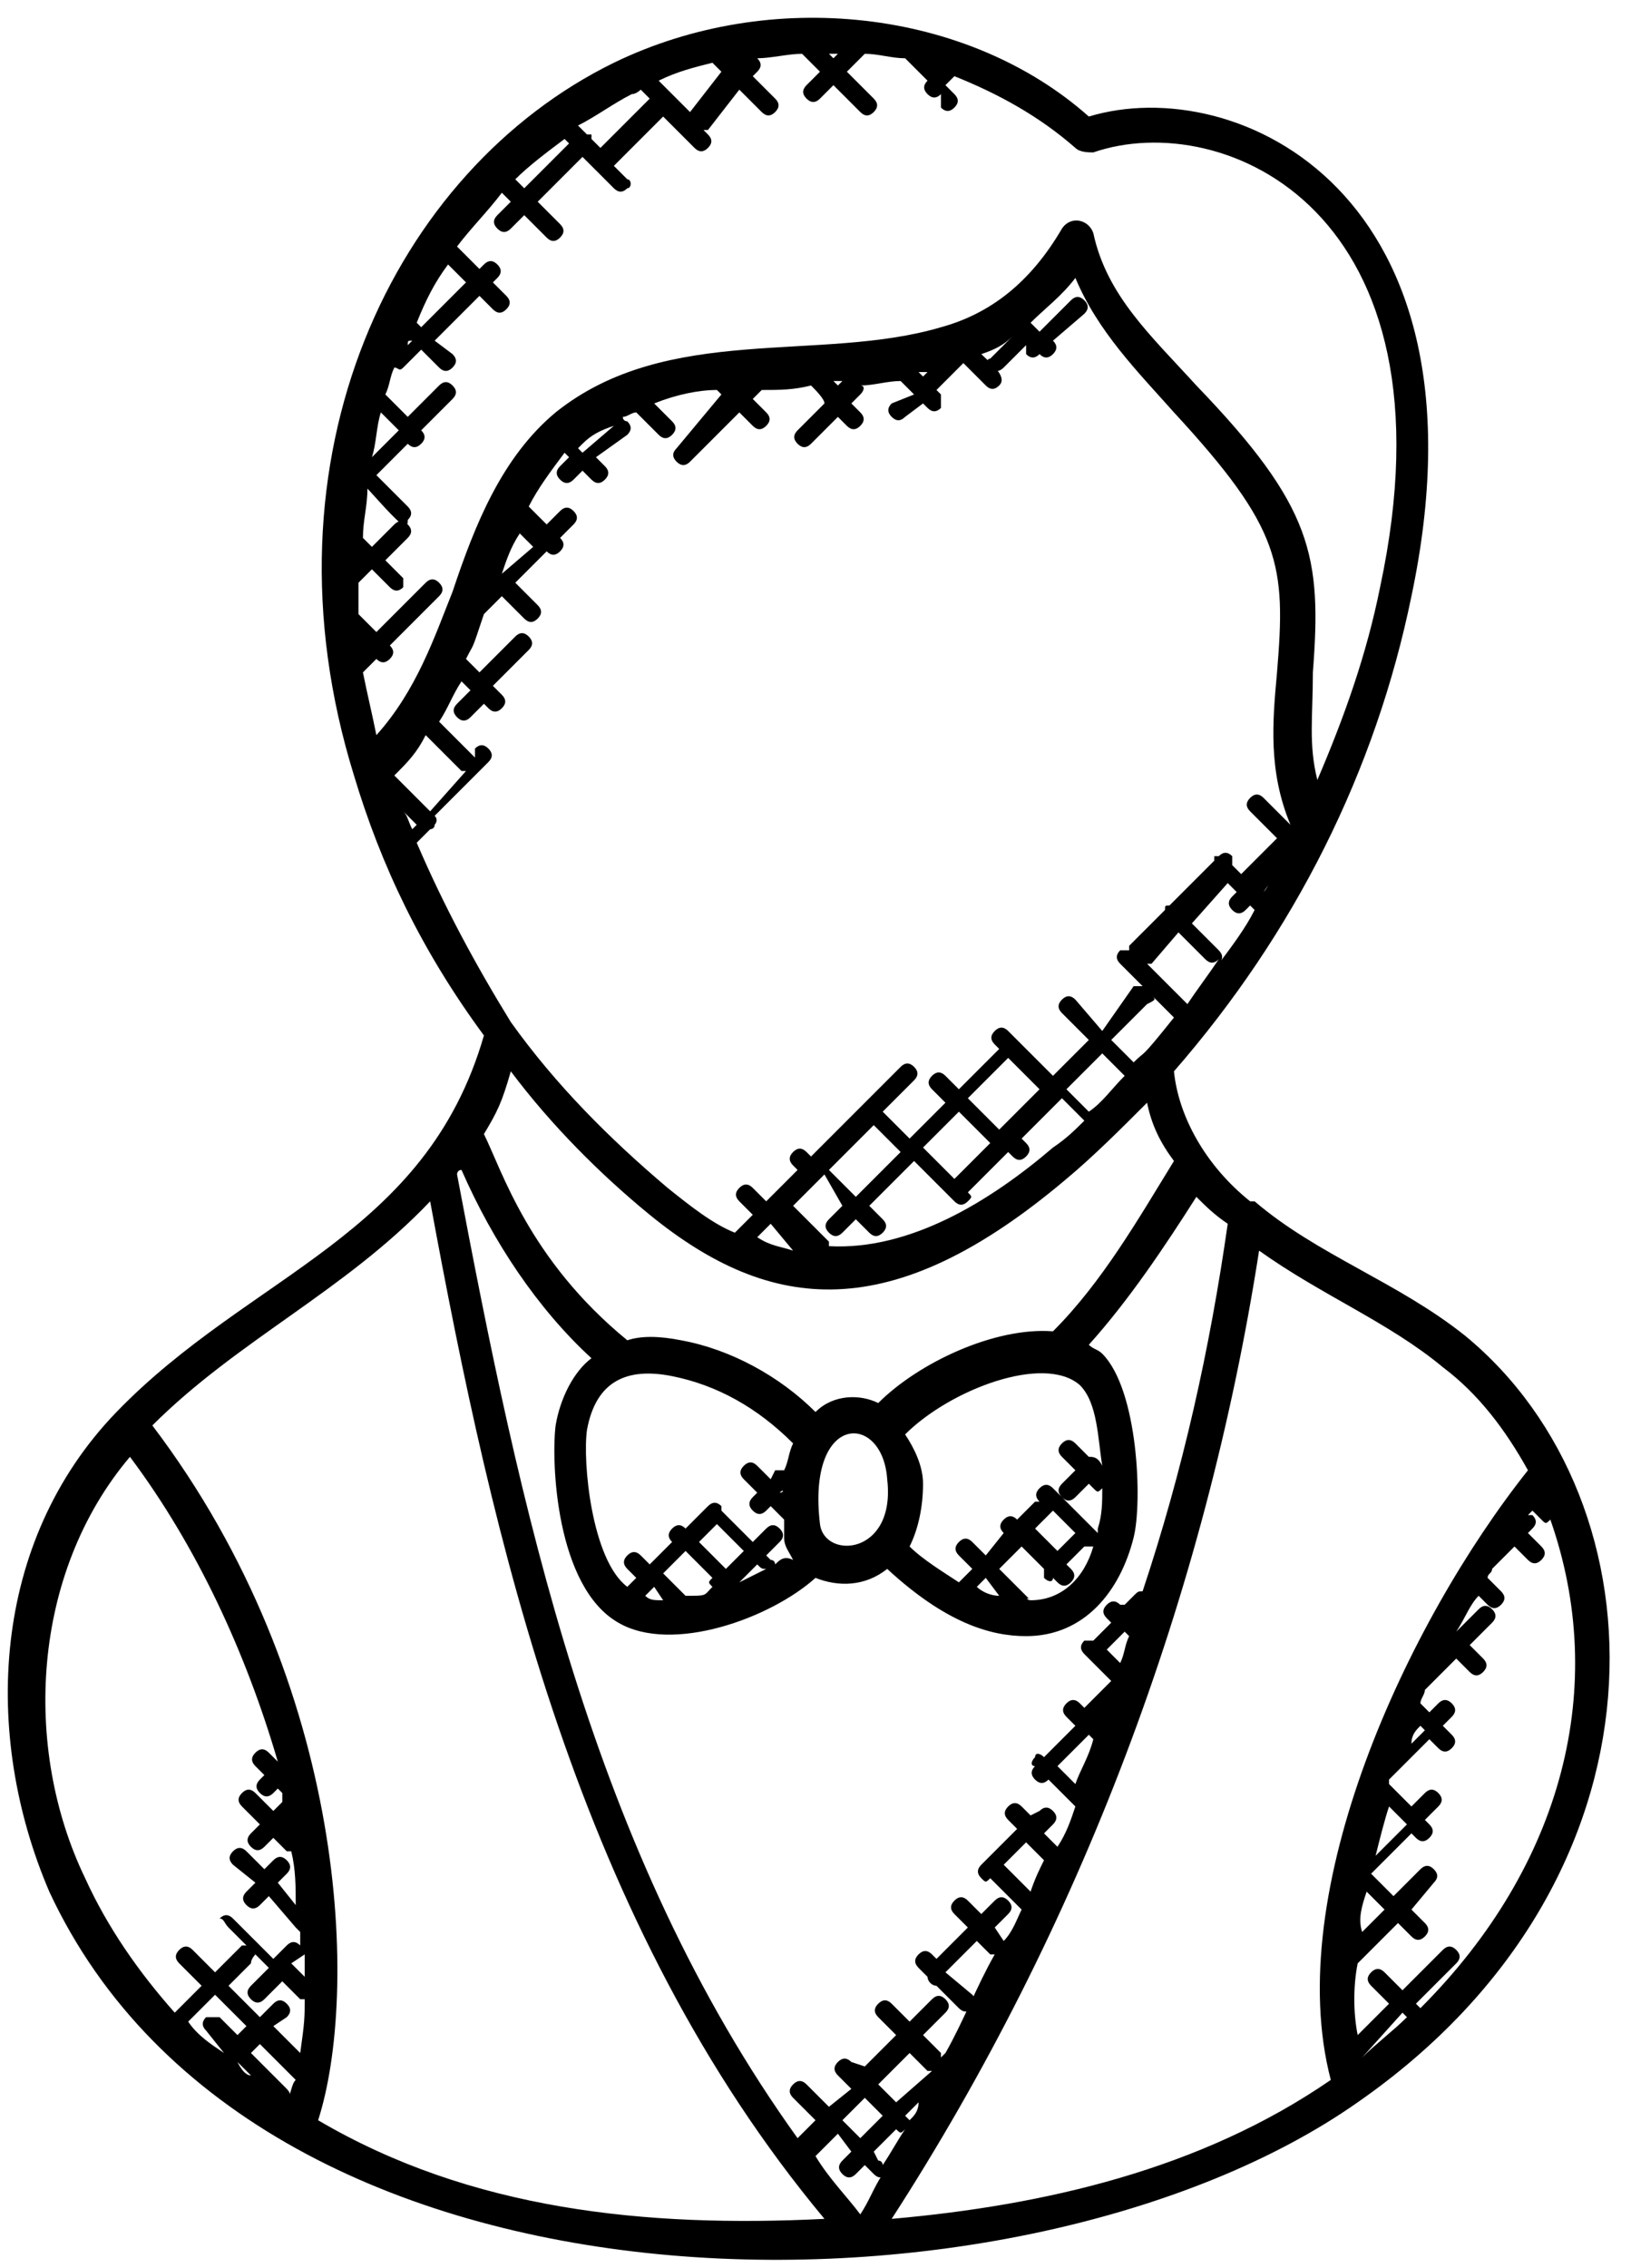 <?xml version="1.0" encoding="utf-8"?>
<!-- Generator: Adobe Illustrator 28.0.0, SVG Export Plug-In . SVG Version: 6.00 Build 0)  -->
<svg version="1.1" id="Calque_1" xmlns="http://www.w3.org/2000/svg" xmlns:xlink="http://www.w3.org/1999/xlink" x="0px" y="0px"
	 viewBox="0 0 36.4 50.6" style="enable-background:new 0 0 36.4 50.6;" xml:space="preserve">
<g>
	<path d="M32.7,29.8c-1.5-1.2-3.3-1.8-4.7-3l0,0c0,0,0,0-0.1,0l0,0c-1-0.8-1.6-1.9-1.7-2.9c2.7-3.1,4.5-6.7,5.3-10.6v0
		c1.9-9-3.9-11.7-7.2-10.7c-2.7-2.4-7.1-2.9-10.6-1.2c-4.9,2.4-8,8.8-5.8,15.9c0,0,0,0,0,0c0,0,0,0,0,0c0.6,2,1.5,3.9,2.9,5.8
		c-1.3,4.5-5.2,5.3-8.2,8.4c-2.8,2.9-3,7.2-1.5,10.7c4.7,10.1,21.8,9.9,29.2,4.7c0,0,0,0,0,0c0,0,0,0,0,0
		C37.5,41.9,37.2,33.5,32.7,29.8L32.7,29.8z M27.4,27.3c-0.4,2.8-1,5.5-1.9,8.2c-0.1,0-0.1,0-0.2,0.1l-0.2,0.2L25,35.8
		c-0.1-0.1-0.2-0.1-0.3,0c-0.1,0.1-0.1,0.2,0,0.3l0.1,0.1l-0.4,0.4c-0.1,0-0.1,0-0.2,0c-0.1,0.1-0.1,0.2,0,0.3l0.6,0.6c0,0,0,0,0,0
		l-0.6,0.6L24.1,38c-0.1-0.1-0.2-0.1-0.3,0s-0.1,0.2,0,0.3l0.2,0.2l-0.7,0.7c-0.1-0.1-0.2-0.1-0.2,0c-0.1,0.1-0.1,0.2,0,0.2l0,0
		c-0.1,0.1-0.1,0.2,0,0.3c0.1,0.1,0.2,0.1,0.3,0l0,0l0.6,0.6c-0.1,0.3-0.2,0.6-0.4,0.9l-0.3-0.3l0.2-0.2c0.1-0.1,0.1-0.2,0-0.3
		c-0.1-0.1-0.2-0.1-0.3,0L23,40.5l-0.2-0.2c-0.1-0.1-0.2-0.1-0.3,0c-0.1,0.1-0.1,0.2,0,0.3l0.2,0.2L22,41.5c0,0,0,0,0,0l0,0
		l-0.1,0.1c-0.1,0.1-0.1,0.2,0,0.3c0.1,0.1,0.1,0.1,0.2,0l0.7,0.7c-0.1,0.2-0.2,0.5-0.4,0.7L22.2,43l0.3-0.3c0.1-0.1,0.1-0.2,0-0.3
		c-0.1-0.1-0.2-0.1-0.3,0l-0.3,0.3l-0.3-0.3c-0.1-0.1-0.2-0.1-0.3,0c-0.1,0.1-0.1,0.2,0,0.3l0.3,0.3l-0.7,0.7l-0.1-0.1
		c-0.1-0.1-0.2-0.1-0.3,0c-0.1,0.1-0.1,0.2,0,0.3l0.2,0.2c0,0.1,0.1,0.2,0.2,0.2c0,0,0,0,0,0l0.5,0.5c0.1,0.1,0.2,0.1,0.3,0
		c0.1-0.1,0.1-0.2,0-0.3L21.1,44l0.7-0.7l0.3,0.3c0,0,0.1,0,0.1,0c-0.4,0.7-0.7,1.5-1.1,2.2c0,0,0,0,0,0L21,45.9c0,0,0,0,0-0.1
		l-0.4-0.4l0.5-0.5c0.1-0.1,0.1-0.2,0-0.3c-0.1-0.1-0.2-0.1-0.3,0l-0.5,0.5l-0.4-0.4c-0.1-0.1-0.2-0.1-0.3,0c-0.1,0.1-0.1,0.2,0,0.3
		l0.4,0.4l-0.7,0.7L19,46c-0.1-0.1-0.2-0.1-0.3,0s-0.1,0.2,0,0.3l0.3,0.3L18.5,47l-0.5-0.5c-0.1-0.1-0.2-0.1-0.3,0
		c-0.1,0.1-0.1,0.2,0,0.3l0.5,0.5l-0.4,0.4c-4.6-6.4-6.2-14.1-7.6-21.5c0,0,0-0.1,0.1-0.1c0.7,1.6,1.7,3.1,2.9,4.2
		c-0.4,0.3-0.7,0.9-0.8,1.5c-0.1,0.8,0,3.6,1.4,4.4c1.2,0.7,3.4-0.1,4.4-1c0.5,0.2,1.1,0.2,1.6-0.2c1.3,1.2,2.3,1.5,3.1,1.5
		c1.3,0,2.1-1,2.4-2.2c0.2-0.8,0.1-3.3-0.7-4.1c-0.1-0.1-0.2-0.1-0.3-0.2c0.9-1,1.7-2.2,2.4-3.3C26.9,26.9,27.1,27.1,27.4,27.3
		L27.4,27.3z M24,39.8l-0.4-0.4l0.7-0.7l0.1,0.1C24.3,39.2,24.1,39.5,24,39.8L24,39.8z M24.5,38.4L24.5,38.4L24.5,38.4
		C24.6,38.4,24.5,38.4,24.5,38.4z M25,37.1l-0.3-0.3l0.4-0.4l0.1,0.1C25.1,36.7,25.1,36.9,25,37.1z M23,42.2l-0.6-0.6l0.5-0.5
		l0.4,0.4C23.2,41.7,23.1,41.9,23,42.2z M19.7,47.2l-0.5,0.5l-0.4-0.4l0.5-0.5L19.7,47.2z M19.6,46.5l0.7-0.7l0.4,0.4c0,0,0,0,0.1,0
		L20,46.9L19.6,46.5z M19,48l-0.2,0.2c-0.1,0.1-0.1,0.2,0,0.3c0.1,0.1,0.2,0.1,0.3,0l0.2-0.2l0.2,0.2c0.1,0.1,0.2,0.1,0.2,0
		c-0.2,0.3-0.3,0.6-0.5,0.9c-0.3-0.4-0.7-0.8-1-1.3l0.5-0.5L19,48z M19.7,48.3c0,0,0-0.1-0.1-0.1L19.5,48l0.5-0.5l0,0
		c0.1,0.1,0.1,0.1,0.2,0C20,47.8,19.9,48,19.7,48.3L19.7,48.3z M20.3,47.3C20.3,47.3,20.3,47.3,20.3,47.3l-0.1-0.1l0.3-0.3
		C20.5,47.1,20.4,47.2,20.3,47.3L20.3,47.3z M11.4,23.9c0.9,1.2,2,2.3,3.1,3.2c2.7,2.2,5.4,2.5,9.3-0.8c0.6-0.5,1.2-1.1,1.8-1.7
		c0.1,0.5,0.3,0.9,0.6,1.3c-0.8,1.3-1.6,2.7-2.7,3.8c-1.3-0.1-3,0.7-3.9,1.6c-0.4-0.2-1-0.2-1.4,0.2c-0.8-0.8-1.9-1.4-3-1.6
		c-0.5-0.1-0.9-0.1-1.2,0c-2.2-1.8-2.8-3.8-3.2-4.6C11.1,24.8,11.2,24.6,11.4,23.9L11.4,23.9z M19.5,25.1l0.6,0.6l-1,1l-0.6-0.6
		L19.5,25.1z M18.8,26.9l-0.3,0.3c-0.1,0.1-0.1,0.2,0,0.3c0.1,0.1,0.2,0.1,0.3,0l0.3-0.3l0.3,0.3c0.1,0.1,0.2,0.1,0.3,0
		c0.1-0.1,0.1-0.2,0-0.3l-0.3-0.3l1-1l0.9,0.9c0.1,0.1,0.2,0.1,0.3,0c0.1-0.1,0.1-0.1,0-0.2l0.9-0.9l0.1,0.1c0.1,0.1,0.2,0.1,0.3,0
		c0.1-0.1,0.1-0.2,0-0.3l-0.1-0.1l0.9-0.9l0.5,0.5c-0.2,0.2-0.4,0.4-0.7,0.6c-1.4,1.2-3.2,2.3-5,2.2c0,0,0,0,0-0.1l-0.8-0.8l0.7-0.7
		L18.8,26.9z M23.2,24.3l-0.9,0.9l-0.7-0.7l0.9-0.9L23.2,24.3z M22.1,25.5l-0.8,0.8l-0.7-0.7l0.8-0.8L22.1,25.5z M26.3,20.8l0.6,0.6
		c0.1,0.1,0.2,0.1,0.3,0c-0.2,0.3-0.5,0.7-0.7,1l-0.9-0.9c0,0,0.1,0,0.1,0L26.3,20.8z M27.4,19.7l0.2,0.2l-0.1,0.1
		c-0.1,0.1-0.1,0.2,0,0.3c0.1,0.1,0.2,0.1,0.3,0l0.1-0.1l0.1,0.1c-0.2,0.4-0.5,0.8-0.8,1.2c0.1-0.1,0.1-0.2,0-0.3l-0.6-0.6
		L27.4,19.7z M28.2,19.9L28.2,19.9l0.2-0.3C28.3,19.7,28.3,19.8,28.2,19.9z M25.7,22.2l0.5,0.5c-0.8,1-0.6,0.7-0.9,1l-0.5-0.5
		l0.8-0.8C25.8,22.3,25.8,22.3,25.7,22.2L25.7,22.2z M25.1,24c-0.3,0.3-0.5,0.6-0.8,0.8l-0.5-0.5l0.8-0.8L25.1,24z M17.7,27.9
		c-0.3-0.1-0.5-0.1-0.8-0.3l0.3-0.3L17.7,27.9z M24.3,32.5L24,32.2c-0.1-0.1-0.2-0.1-0.3,0c-0.1,0.1-0.1,0.2,0,0.3l0.3,0.3l-0.3,0.3
		c-0.1,0.1-0.1,0.2,0,0.3c0.1,0.1,0.2,0.1,0.3,0l0.3-0.3l0.1,0.1c0.1,0.1,0.1,0.1,0.2,0c0,0.3,0,0.6-0.1,0.9c0,0,0,0.1,0,0.1
		c0,0,0,0,0,0l-1-1c-0.1-0.1-0.2-0.1-0.3,0c-0.1,0.1-0.1,0.2,0,0.3l0,0c0,0-0.1,0-0.1,0l-0.4,0.4c-0.1-0.1-0.2-0.1-0.3,0
		c-0.1,0.1-0.1,0.2,0,0.3L22,34.7l-0.3-0.3c-0.1-0.1-0.2-0.1-0.3,0c-0.1,0.1-0.1,0.2,0,0.3l0.3,0.3l-0.3,0.3
		c-0.3-0.2-0.8-0.5-1.1-0.8c0.2-0.4,0.3-0.9,0.3-1.4c0-0.4-0.2-0.8-0.4-1.1c1-1,3.1-1.8,3.9-1.1c0.4,0.4,0.4,1.2,0.5,1.8
		C24.5,32.5,24.4,32.5,24.3,32.5L24.3,32.5z M23,35.7C22.9,35.7,22.9,35.6,23,35.7L22.3,35l0.5-0.5l0.5,0.5c0,0.1,0,0.2,0,0.2
		c0.1,0.1,0.2,0.1,0.2,0l0.1,0.1c0.1,0.1,0.2,0.1,0.3,0c0.1-0.1,0.1-0.2,0-0.3l-0.1-0.1l0.4-0.4c0,0,0.1,0,0.1,0c0,0,0.1,0,0.1,0
		C24.2,35.2,23.7,35.7,23,35.7L23,35.7z M22.3,35.6c-0.2,0-0.4-0.1-0.5-0.2l0.2-0.2L22.3,35.6z M23.5,33.7l0.5,0.5l-0.4,0.4
		l-0.5-0.5L23.5,33.7C23.4,33.8,23.4,33.8,23.5,33.7L23.5,33.7z M15.3,35.6c-0.1-0.1-0.4-0.4-0.5-0.5l0.5-0.5l0.6,0.6l0,0
		c-0.1,0.1-0.1,0.1,0,0.2C15.7,35.6,15.8,35.6,15.3,35.6L15.3,35.6z M14.8,35.7c-0.2,0-0.3,0-0.4-0.1l0.2-0.2L14.8,35.7z M16,34
		l0.6,0.6L16.2,35l-0.6-0.6L16,34z M16.5,35.3C16.5,35.3,16.5,35.3,16.5,35.3l0.4-0.4C17,35,17,35,17.1,35
		C16.9,35.1,16.7,35.2,16.5,35.3z M17.3,34.9c0,0,0-0.1-0.1-0.1l-0.1-0.1l0.3-0.3c0.1-0.1,0.1-0.2,0-0.3c-0.1-0.1-0.2-0.1-0.3,0
		l-0.3,0.3l-0.7-0.7c0,0,0,0,0,0c0,0,0-0.1,0-0.1c-0.1-0.1-0.2-0.1-0.3,0l-0.5,0.5l0,0c-0.1-0.1-0.2-0.1-0.3,0
		c-0.1,0.1-0.1,0.2,0,0.3l0,0l-0.5,0.5l-0.2-0.2c-0.1-0.1-0.2-0.1-0.3,0c-0.1,0.1-0.1,0.2,0,0.3l0.2,0.2L14,35.4
		c-0.8-0.6-1-2.8-0.9-3.5c0.2-1.1,0.9-1.4,1.9-1.2c1,0.2,1.9,0.7,2.7,1.5c-0.1,0.2-0.1,0.4-0.2,0.6c-0.1,0-0.1,0-0.2,0L17.2,33
		l-0.3-0.3c-0.1-0.1-0.2-0.1-0.3,0c-0.1,0.1-0.1,0.2,0,0.3l0.3,0.3l-0.1,0.1c-0.1,0.1-0.1,0.2,0,0.3c0.1,0.1,0.2,0.1,0.3,0l0.1-0.1
		l0.2,0.2c0,0,0.1,0.1,0.1,0.1c0,0,0,0,0,0c0,0.1,0,0.3,0,0.4c0,0.2,0.1,0.3,0.2,0.5C17.5,34.7,17.4,34.8,17.3,34.9L17.3,34.9z
		 M17.4,33.3L17.4,33.3C17.5,33.2,17.5,33.3,17.4,33.3L17.4,33.3z M18.3,34c-0.3-2.5,1.4-2.5,1.5-1C20,34.7,18.4,34.8,18.3,34z
		 M20.8,1.6L20.8,1.6L20.8,1.6C20.8,1.6,20.8,1.6,20.8,1.6z M18.7,1.2l-0.1,0.1l-0.1-0.1C18.5,1.2,18.6,1.2,18.7,1.2L18.7,1.2z
		 M15.4,2.5l-0.7-0.7c0.4-0.2,0.8-0.3,1.2-0.4l0.2,0.2L15.4,2.5C15.4,2.5,15.4,2.5,15.4,2.5z M16.4,1.4c0,0,0.1,0,0.1,0L16.4,1.4
		L16.4,1.4z M14.1,2.1c0.1,0,0.2-0.1,0.2-0.1l0.2,0.2l-1.1,1.1l-0.2-0.2c0,0,0,0,0-0.1c0,0,0,0-0.1,0l-0.2-0.2
		C13.3,2.6,13.7,2.3,14.1,2.1L14.1,2.1z M12.6,3.1l0.1,0.1l-1,1l-0.2-0.2C11.8,3.7,12.2,3.4,12.6,3.1L12.6,3.1z M11.2,4.3l0.2,0.2
		l-0.3,0.3c-0.1,0.1-0.1,0.2,0,0.3c0.1,0.1,0.2,0.1,0.3,0l0.3-0.3l0.5,0.5c0.1,0.1,0.2,0.1,0.3,0c0.1-0.1,0.1-0.2,0-0.3L12,4.5l1-1
		l0.7,0.7c0.1,0.1,0.2,0.1,0.3,0C14.1,4.2,14.1,4,14,4l-0.3-0.3l1.1-1.1l0.7,0.7c0.1,0.1,0.2,0.1,0.3,0c0.1-0.1,0.1-0.2,0-0.3
		l-0.1-0.1c0,0,0.1,0,0.1,0L16.5,2l0.5,0.5c0.1,0.1,0.2,0.1,0.3,0c0.1-0.1,0.1-0.2,0-0.3l-0.5-0.5l0.1-0.1c0.1-0.1,0.1-0.2,0-0.3
		c0,0,0,0,0,0c0.3,0,0.7-0.1,1-0.1l0.4,0.4L18,1.9c-0.1,0.1-0.1,0.2,0,0.3c0.1,0.1,0.2,0.1,0.3,0l0.3-0.3l0.6,0.6
		c0.1,0.1,0.2,0.1,0.3,0c0.1-0.1,0.1-0.2,0-0.3l-0.6-0.6l0.4-0.4c0.3,0,0.6,0.1,0.9,0.1l0.5,0.5l0,0c-0.1,0.1-0.1,0.2,0,0.3
		c0.1,0.1,0.2,0.1,0.3,0l0,0L21,2.4c0.1,0.1,0.2,0.1,0.3,0c0.1-0.1,0.1-0.2,0-0.3l-0.2-0.2l0.2-0.2c1,0.4,1.9,0.9,2.7,1.6
		c0.1,0.1,0.3,0.1,0.4,0.1c2.9-1,8.2,1.3,6.4,9.7c-0.3,1.5-0.8,2.9-1.4,4.3c-0.2-0.8-0.1-1.4-0.1-2.4c0.2-2.6,0-3.7-2.6-6.4
		c-1-1.1-2-2-2.3-3.4c-0.1-0.3-0.5-0.4-0.7-0.1c-0.7,1.2-1.6,1.9-2.7,2.2c-2.7,0.8-6.1-0.1-8.6,1.9c-1.2,1-1.8,2.5-2.3,4
		c-0.4,1-0.8,2.2-1.7,3.2c-0.1-0.5-0.2-0.9-0.3-1.4l0.3-0.3c0.1,0.1,0.2,0.1,0.3,0c0.1-0.1,0.1-0.2,0-0.3l1.1-1.1
		c0.1-0.1,0.1-0.2,0-0.3c-0.1-0.1-0.2-0.1-0.3,0l-1.1,1.1l-0.4-0.4c0-0.2,0-0.5,0-0.7l0.3-0.3l0.4,0.4c0.1,0.1,0.2,0.1,0.3,0
		C9,13.1,9,13,9,12.9l-0.4-0.4l0.5-0.5c0.1-0.1,0.1-0.2,0-0.3c-0.1-0.1-0.2-0.1-0.3,0l-0.5,0.5L8.1,12c0-0.4,0.1-0.7,0.1-1.1
		C8.3,11,8.9,11.7,9,11.7c0.1,0,0.1,0,0.1-0.1c0.1-0.1,0.1-0.2,0-0.3l-0.7-0.7l0.7-0.7l0,0c0.1,0.1,0.2,0.1,0.3,0
		c0.1-0.1,0.1-0.2,0-0.3l0,0l0.7-0.7c0.1-0.1,0.1-0.2,0-0.3c-0.1-0.1-0.2-0.1-0.3,0L9.1,9.3L8.6,8.8c0.1-0.2,0.1-0.4,0.2-0.6
		c0.1,0,0.1,0.1,0.2,0l0.4-0.4l0.4,0.4c0.1,0.1,0.2,0.1,0.3,0c0.1-0.1,0.1-0.2,0-0.3L9.7,7.6l1-1L11,6.9c0.1,0.1,0.2,0.1,0.3,0
		c0.1-0.1,0.1-0.2,0-0.3L11,6.3l0.1-0.1c0.1-0.1,0.1-0.2,0-0.3c-0.1-0.1-0.2-0.1-0.3,0l-0.1,0.1l-0.5-0.5
		C10.5,5.1,10.9,4.7,11.2,4.3L11.2,4.3z M20.7,8.3l-0.1,0.1l-0.1-0.1C20.5,8.3,20.6,8.3,20.7,8.3z M18.8,8.5l-0.1,0.1l-0.1-0.1
		C18.6,8.5,18.7,8.5,18.8,8.5z M13.7,9.5L13,10.1L12.9,10c0,0,0.1-0.1,0.1-0.1C13.2,9.7,13.4,9.6,13.7,9.5z M11.2,12.8
		C11.2,12.8,11.2,12.8,11.2,12.8c0.1-0.3,0.2-0.6,0.4-0.9l0.3,0.3L11.2,12.8L11.2,12.8z M9.6,18.1l-0.8-0.8c0.3-0.3,0.5-0.5,0.7-0.9
		l0.8,0.8c0,0,0.1,0,0.1,0L9.6,18.1z M9,18.1l0.3,0.3l-0.1,0.1C9.1,18.3,9.1,18.2,9,18.1z M8.5,9.2l0.4,0.4l-0.6,0.6
		C8.4,9.9,8.4,9.5,8.5,9.2L8.5,9.2z M8,12.5L8,12.5L8,12.5C8,12.5,8,12.5,8,12.5L8,12.5z M8.2,14.4L8.2,14.4l0,0.2
		C8.2,14.5,8.2,14.5,8.2,14.4L8.2,14.4z M10,5.9l0.4,0.4l-1,1L9.3,7.2C9.5,6.7,9.7,6.3,10,5.9z M9.2,7.6L9.1,7.7
		C9.1,7.6,9.1,7.6,9.2,7.6L9.2,7.6z M9.3,18.8C9.3,18.8,9.4,18.8,9.3,18.8l0.3-0.3c0,0,0,0,0,0c0,0,0.1,0,0.1-0.1c0,0,0.1-0.1,0-0.2
		l1.2-1.2c0.1-0.1,0.1-0.2,0-0.3s-0.2-0.1-0.3,0L10.6,17c0,0,0-0.1,0-0.1l-0.8-0.8c0.2-0.3,0.3-0.6,0.5-0.9l0.2,0.2l-0.3,0.3
		c-0.1,0.1-0.1,0.2,0,0.3c0.1,0.1,0.2,0.1,0.3,0l0.3-0.3l0.1,0.1c0.1,0.1,0.2,0.1,0.3,0c0.1-0.1,0.1-0.2,0-0.3L11,15.3l0.8-0.8
		c0.1-0.1,0.1-0.2,0-0.3c-0.1-0.1-0.2-0.1-0.3,0L10.7,15l-0.3-0.3c0.2-0.4,0.1-0.1,0.4-1l0.4-0.4l0.5,0.5c0.1,0.1,0.2,0.1,0.3,0
		s0.1-0.2,0-0.3l-0.5-0.5l0.7-0.7l0,0c0.1,0.1,0.2,0.1,0.3,0c0.1-0.1,0.1-0.2,0-0.3l0,0l0.3-0.3c0.1-0.1,0.1-0.2,0-0.3
		c-0.1-0.1-0.2-0.1-0.3,0l-0.3,0.3l-0.4-0.4c0.2-0.4,0.5-0.8,0.8-1.2l0.1,0.1l-0.2,0.2c-0.1,0.1-0.1,0.2,0,0.3
		c0.1,0.1,0.2,0.1,0.3,0l0.2-0.2l0.2,0.2c0.1,0.1,0.2,0.1,0.3,0c0.1-0.1,0.1-0.2,0-0.3l-0.2-0.2L14,9.7c0.1-0.1,0.1-0.2,0-0.3
		c0,0-0.1,0-0.1-0.1c0.1,0,0.2-0.1,0.3-0.1l0.5,0.5c0.1,0.1,0.2,0.1,0.3,0c0.1-0.1,0.1-0.2,0-0.3l-0.4-0.4c0.5-0.2,1-0.3,1.4-0.3
		l0.1,0.1L15.1,10c-0.1,0.1-0.1,0.2,0,0.3c0.1,0.1,0.2,0.1,0.3,0l1.1-1.1l0.3,0.3c0.1,0.1,0.2,0.1,0.3,0c0.1-0.1,0.1-0.2,0-0.3
		l-0.3-0.3c0.1-0.1,0.1-0.1,0.2-0.2c0.4,0,0.7,0,1.1-0.1c0.1,0.1,0.3,0.3,0.3,0.4l-0.6,0.6c-0.1,0.1-0.1,0.2,0,0.3
		c0.1,0.1,0.2,0.1,0.3,0l0.6-0.6l0.2,0.2c0.1,0.1,0.2,0.1,0.3,0c0.1-0.1,0.1-0.2,0-0.3l-0.2-0.2l0.2-0.2c0.1-0.1,0.1-0.2,0-0.2
		c0.3,0,0.6-0.1,0.9-0.1c0,0,0,0,0,0l0.3,0.3L19.9,9c-0.1,0.1-0.1,0.2,0,0.3c0.1,0.1,0.2,0.1,0.3,0L20.6,9l0.1,0.1
		c0.1,0.1,0.2,0.1,0.3,0C21,9,21,8.9,21,8.8l-0.1-0.1l0.6-0.6l0.5,0.5c0.1,0.1,0.2,0.1,0.3,0c0.2-0.2-0.2-0.5-0.4-0.7
		c0.3-0.1,0.5-0.2,0.7-0.4L22.1,8C22,8,22,8.2,22.1,8.2c0.1,0.1,0.2,0.1,0.3,0l0.5-0.5c0,0.1,0,0.1,0,0.2C23,8,23.1,8,23.2,7.9l0,0
		c0.1,0.1,0.2,0.1,0.3,0c0.1-0.1,0.1-0.2,0-0.3L24.2,7c0.1-0.1,0.1-0.2,0-0.3c-0.1-0.1-0.2-0.1-0.3,0l-0.7,0.7l-0.1-0.1c0,0,0,0,0,0
		c0,0,0,0,0,0l-0.1-0.1c0.3-0.3,0.7-0.6,1-1c0.5,1.2,1.4,2.1,2.2,3c2.4,2.6,2.5,3.4,2.3,5.8c-0.1,1.1-0.2,2.2,0.3,3.4l-0.6-0.6
		c-0.1-0.1-0.2-0.1-0.3,0c-0.1,0.1-0.1,0.2,0,0.3l0.6,0.6l-0.8,0.8l-0.2-0.2c0-0.1,0-0.1,0-0.2c-0.1-0.1-0.2-0.1-0.3,0l0,0
		c0,0-0.1,0-0.1,0s0,0.1,0,0.1l-1,1c-0.1,0-0.1,0-0.1,0.1c0,0-0.1,0.1-0.1,0.1l-0.7,0.7c0,0,0,0.1,0,0.1c-0.1,0-0.2,0-0.2,0
		c-0.1,0.1-0.1,0.2,0,0.3l0.5,0.5c-0.1,0-0.1,0-0.2,0L24.6,23L24,22.3c-0.1-0.1-0.2-0.1-0.3,0c-0.1,0.1-0.1,0.2,0,0.3l0.6,0.6
		L23.5,24l-1-1c-0.1-0.1-0.2-0.1-0.3,0c-0.1,0.1-0.1,0.2,0,0.3l0.1,0.1l-0.9,0.9l-0.3-0.3c-0.1-0.1-0.2-0.1-0.3,0
		c-0.1,0.1-0.1,0.2,0,0.3l0.3,0.3l-0.8,0.8l-0.6-0.6l0.7-0.7c0.1-0.1,0.1-0.2,0-0.3c-0.1-0.1-0.2-0.1-0.3,0l-2,2l-0.1-0.1
		c-0.1-0.1-0.2-0.1-0.3,0c-0.1,0.1-0.1,0.2,0,0.3l0.1,0.1l-0.7,0.7l-0.3-0.3c-0.1-0.1-0.2-0.1-0.3,0c-0.1,0.1-0.1,0.2,0,0.3l0.3,0.3
		l-0.4,0.4c-0.5-0.2-1-0.6-1.5-1c-1.3-1.1-2.5-2.3-3.5-3.7C10.6,21.5,9.9,20.2,9.3,18.8L9.3,18.8z M1.9,41.9c-1.4-2.9-1.2-6.8,1-9.4
		c1.5,2,2.6,4.4,3.3,6.8l-0.2-0.2c-0.1-0.1-0.2-0.1-0.3,0c-0.1,0.1-0.1,0.2,0,0.3l0.2,0.2l-0.1,0.1c-0.1,0.1-0.1,0.2,0,0.3
		c0.1,0.1,0.2,0.1,0.3,0l0.1-0.1L6.3,40c0,0.1,0,0.2,0,0.2c0,0,0,0,0,0l-0.2,0.2l-0.4-0.4c-0.1-0.1-0.2-0.1-0.3,0
		c-0.1,0.1-0.1,0.2,0,0.3l0.4,0.4l-0.2,0.2c-0.1,0.1-0.1,0.2,0,0.3c0.1,0.1,0.2,0.1,0.3,0L6.1,41l0.2,0.2c0,0,0.1,0.1,0.1,0.1
		c0,0,0.1,0,0.1,0c0.1,0.4,0.1,0.8,0.1,1.2L6.2,42l0.2-0.2c0.1-0.1,0.1-0.2,0-0.3c-0.1-0.1-0.2-0.1-0.3,0l-0.2,0.2l-0.4-0.4
		c-0.1-0.1-0.2-0.1-0.3,0c-0.1,0.1-0.1,0.2,0,0.3L5.7,42l-0.2,0.2c-0.1,0.1-0.1,0.2,0,0.3c0.1,0.1,0.2,0.1,0.3,0l0.2-0.2L6.6,43
		c0,0,0.1,0.1,0.1,0.1c0,0.1,0,0.2,0,0.3c-0.1-0.1-0.2-0.1-0.3,0l-0.3,0.3l-0.9-0.9c-0.1-0.1-0.2-0.1-0.3,0C5,42.8,5,42.9,5.1,43
		l0.4,0.4c0,0-0.1,0-0.1,0L4.8,44l-0.5-0.5c-0.1-0.1-0.2-0.1-0.3,0c-0.1,0.1-0.1,0.2,0,0.3l0.5,0.5l-0.6,0.6C3.1,44,2.4,43,1.9,41.9
		L1.9,41.9z M4.2,45.1l0.6-0.6l0.7,0.7l-0.2,0.2L4.9,45C4.8,45,4.7,45,4.6,45c-0.1,0.1-0.1,0.2,0,0.3L5,45.8L5,45.8
		C4.7,45.6,4.4,45.4,4.2,45.1z M5.7,43.6l0.3,0.3l-0.4,0.4c-0.1,0.1-0.1,0.2,0,0.3c0.1,0.1,0.2,0.1,0.3,0l0.4-0.4l0.4,0.4
		c0,0,0.1,0,0.1,0c0,0.4,0,0.5-0.1,1.2l-0.6-0.6L6.4,45c0.1-0.1,0.1-0.2,0-0.3c-0.1-0.1-0.2-0.1-0.3,0L5.8,45l-0.7-0.7l0.5-0.5
		C5.6,43.7,5.7,43.6,5.7,43.6L5.7,43.6z M6.5,40.9L6.5,40.9l0-0.2C6.5,40.8,6.5,40.8,6.5,40.9z M6.8,43.6c0,0.2,0,0.4,0,0.5
		l-0.3-0.3L6.8,43.6C6.8,43.6,6.8,43.6,6.8,43.6L6.8,43.6z M5.3,46l0.3,0.3C5.5,46.3,5.4,46.2,5.3,46L5.3,46z M6.4,46.9
		c0.1-0.1,0.1-0.2,0-0.3l-0.8-0.8l0.2-0.2l0.8,0.8c0,0,0,0,0,0C6.5,46.5,6.5,46.7,6.4,46.9C6.4,46.9,6.4,46.9,6.4,46.9L6.4,46.9z
		 M7.1,47.3c0.9-2.8,0.7-9.7-3.7-15.5c1.9-1.9,4.3-3,6.2-5c1.4,7.6,3.3,16.1,8.8,22.7C14.4,49.7,10.5,49.3,7.1,47.3z M19.9,49.5
		c4.2-6.5,7-13.9,8.2-21.6c1.4,1,2.9,1.6,4.1,2.6c0.8,0.6,1.4,1.4,1.9,2.3c-2.7,3.4-5.5,9.4-4.4,13.6C26.8,48.4,23.3,49.2,19.9,49.5
		L19.9,49.5z M30.4,45.9C30.3,45.9,30.3,45.9,30.4,45.9l0.9-1l0.1,0.1C31.1,45.3,30.7,45.6,30.4,45.9z M30.5,42.2l0.4,0.4l-0.5,0.5
		C30.3,42.8,30.4,42.5,30.5,42.2z M31,40.3l0.4,0.4l-0.7,0.7C30.8,41,30.9,40.6,31,40.3z M31.7,38.5l0.1,0.1l-0.3,0.3
		C31.5,38.7,31.6,38.6,31.7,38.5z M31.7,44.8l-0.1-0.1l0.9-0.9c0.1-0.1,0.1-0.2,0-0.3c-0.1-0.1-0.2-0.1-0.3,0l-0.9,0.9L30.9,44
		c-0.1-0.1-0.2-0.1-0.3,0c-0.1,0.1-0.1,0.2,0,0.3l0.4,0.4l-0.7,0.7c-0.1-0.5-0.1-1.1,0-1.6l0.9-0.9l0.3,0.3c0.1,0.1,0.2,0.1,0.3,0
		c0.1-0.1,0.1-0.2,0-0.3l-0.3-0.3L32,42c0.1-0.1,0.1-0.2,0-0.3c-0.1-0.1-0.2-0.1-0.3,0l-0.6,0.6l-0.5-0.5l0.9-0.9l0.1,0.1
		c0.1,0.1,0.2,0.1,0.3,0c0.1-0.1,0.1-0.2,0-0.3l-0.1-0.1l0.3-0.3c0.1-0.1,0.1-0.2,0-0.3c-0.1-0.1-0.2-0.1-0.3,0l-0.3,0.3l-0.5-0.5
		c0,0,0-0.1,0-0.1l0.9-0.9l0.2,0.2c0.1,0.1,0.2,0.1,0.3,0c0.1-0.1,0.1-0.2,0-0.3l-0.2-0.2l0.2-0.2c0.1-0.1,0.1-0.2,0-0.3
		s-0.2-0.1-0.3,0l-0.2,0.2l-0.2-0.2c0-0.1,0.1-0.2,0.1-0.3l0.7-0.7l0.3,0.3c0.1,0.1,0.2,0.1,0.3,0c0.1-0.1,0.1-0.2,0-0.3l-0.3-0.3
		l0.5-0.5c0.1-0.1,0.1-0.2,0-0.3c-0.1-0.1-0.2-0.1-0.3,0l-0.5,0.5l0,0c0.2-0.3,0.3-0.6,0.5-0.8l0.2,0.2c0.1,0.1,0.2,0.1,0.3,0
		c0.1-0.1,0.1-0.2,0-0.3l-0.3-0.3c0-0.1,0.1-0.1,0.1-0.2l0.5-0.5l0.3,0.3c0.1,0.1,0.2,0.1,0.3,0c0.1-0.1,0.1-0.2,0-0.3l-0.3-0.3
		l0.1-0.1c0.1-0.1,0.1-0.2,0-0.3c0,0-0.1,0-0.1,0c0,0,0.1-0.1,0.1-0.1l0.2,0.2c0.1,0.1,0.1,0.1,0.2,0C35.9,37.6,34.9,41.6,31.7,44.8
		L31.7,44.8z"/>
</g>
</svg>
